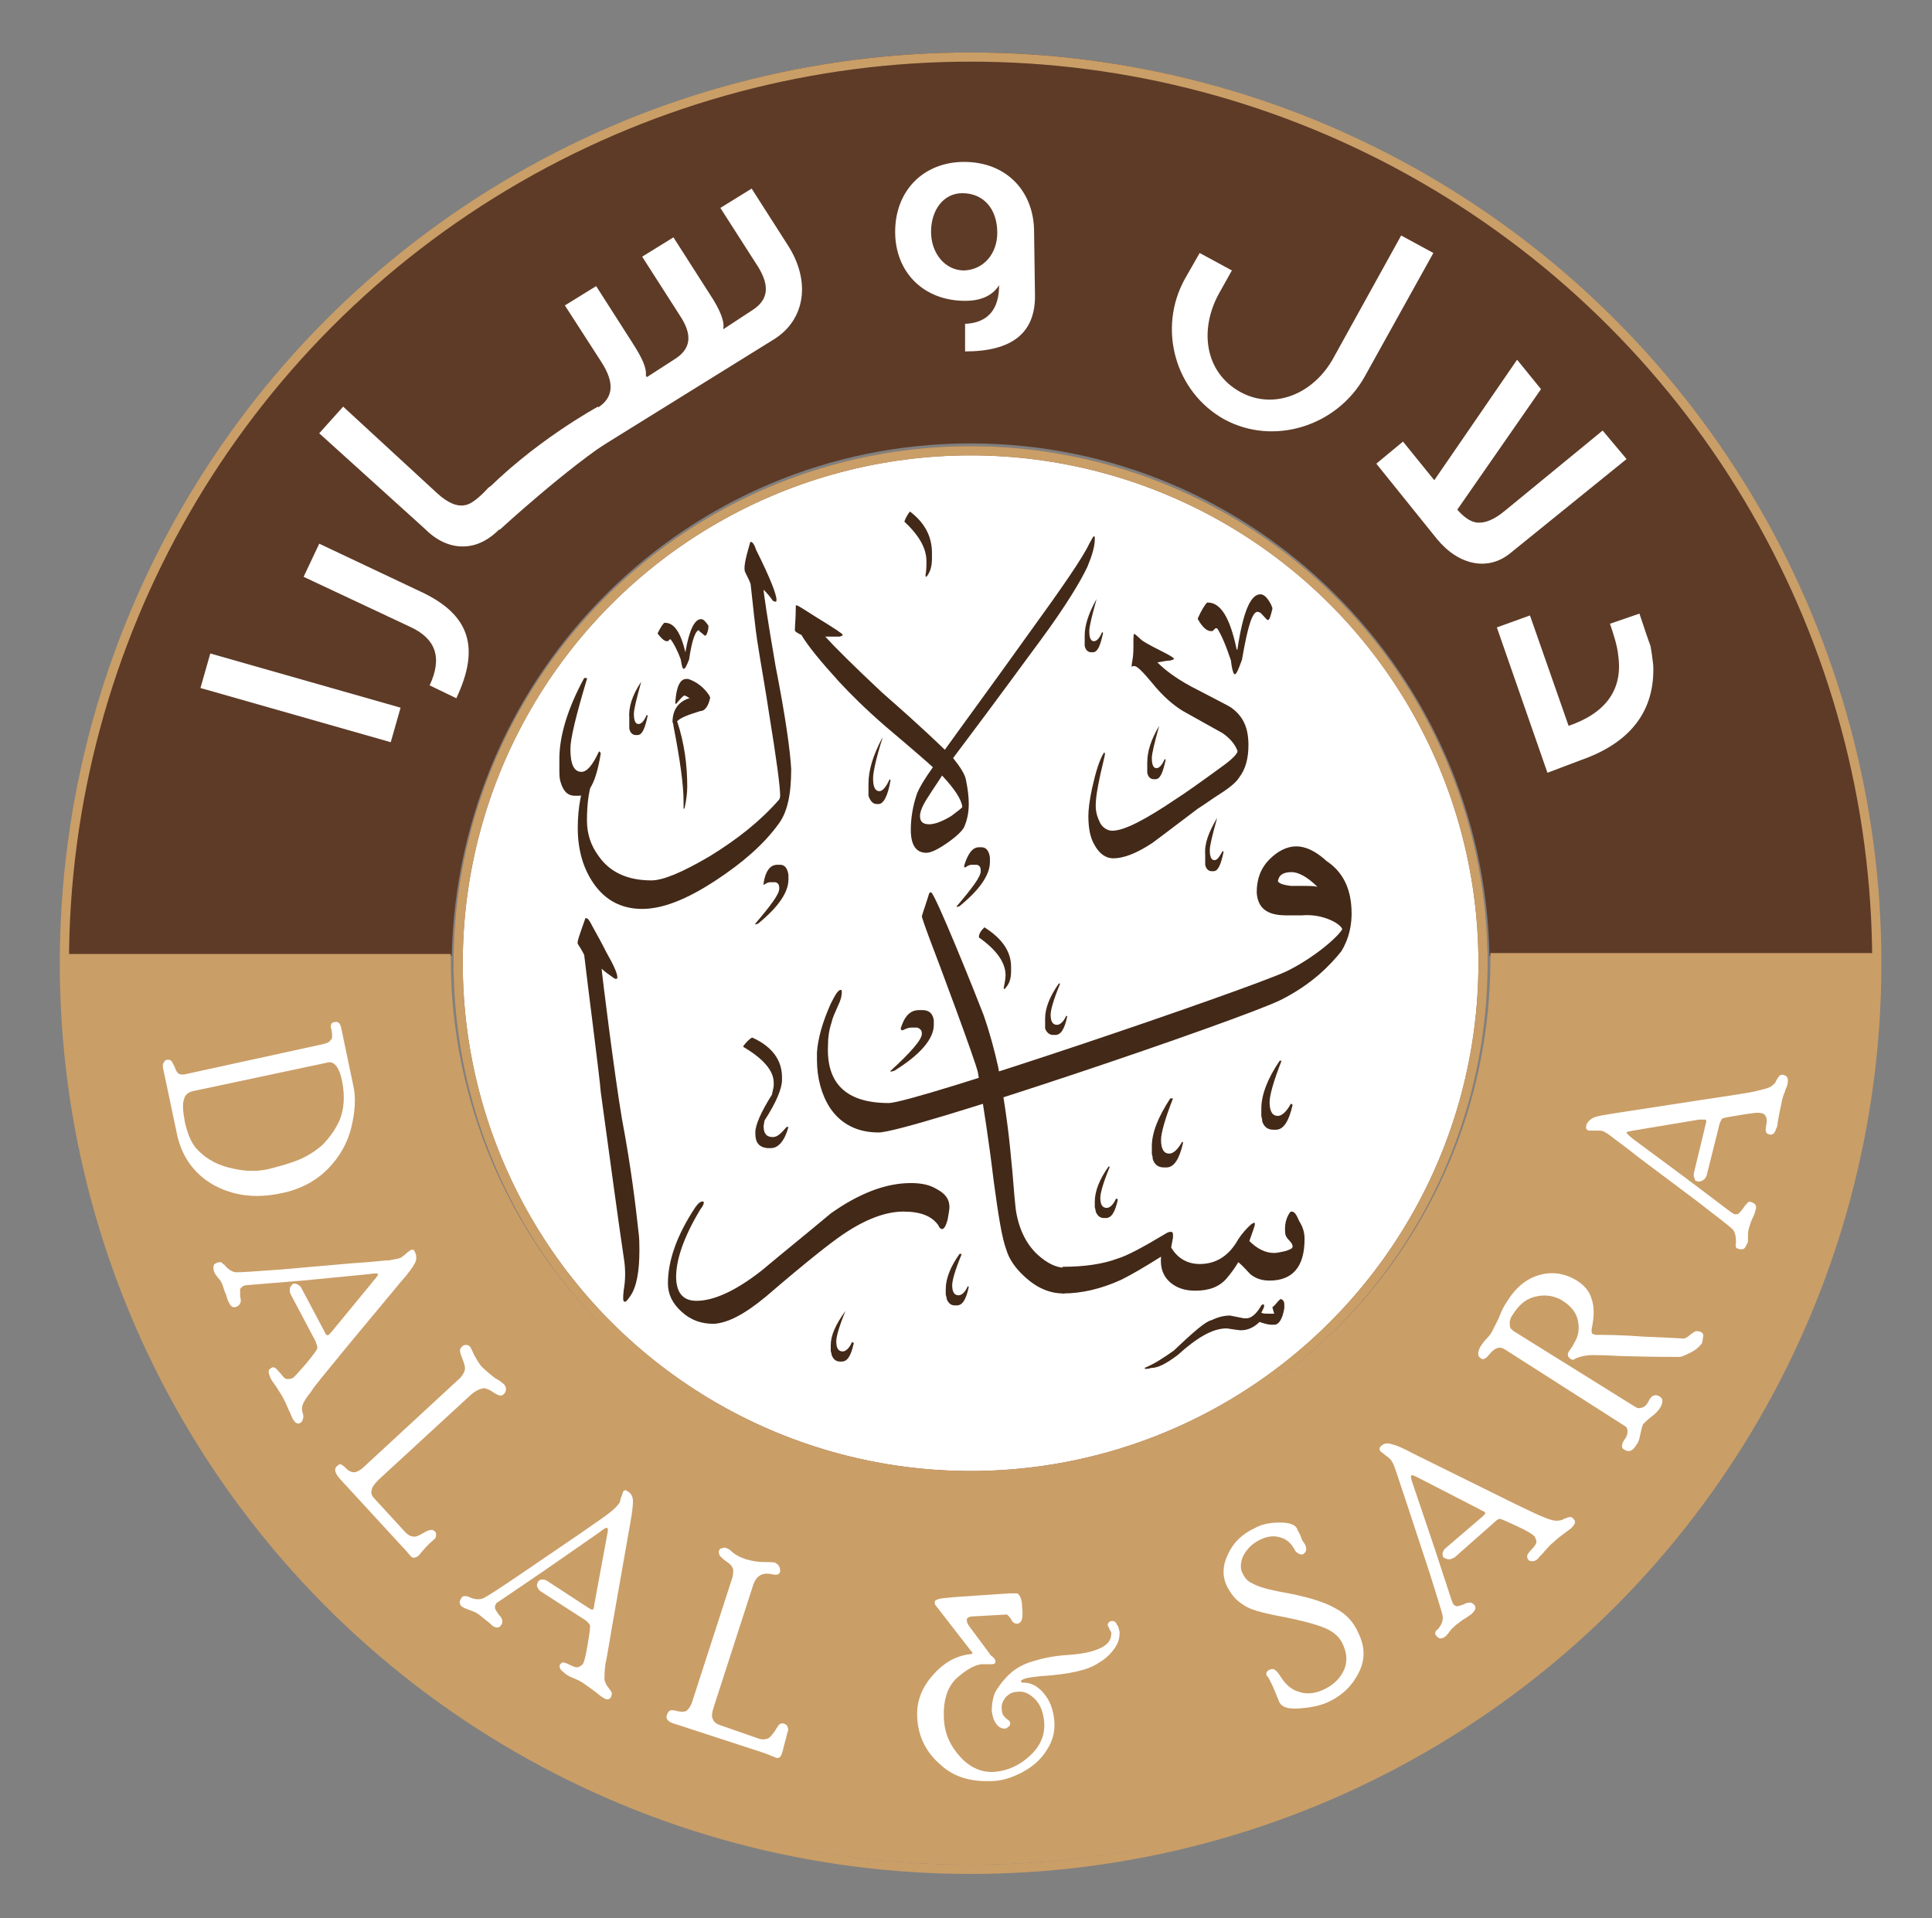 <?xml version="1.0" encoding="utf-8"?>
<!-- Generator: Adobe Illustrator 18.1.1, SVG Export Plug-In . SVG Version: 6.00 Build 0)  -->
<svg version="1.1" id="Layer_1" xmlns="http://www.w3.org/2000/svg" xmlns:xlink="http://www.w3.org/1999/xlink" x="0px" y="0px"
	 viewBox="0 0 210 208.5" enable-background="new 0 0 210 208.5" xml:space="preserve">
<rect x="0" y="0" width="210" height="208.5" fill="#808080" stroke="none"/>
<g>
	<defs>
		<rect id="SVGID_1_" width="210" height="208.5"/>
	</defs>
	<clipPath id="SVGID_2_">
		<use xlink:href="#SVGID_1_"  overflow="visible"/>
	</clipPath>
	<path clip-path="url(#SVGID_2_)" fill="#FFFFFF" d="M161.2,104.7c0,30.8-24.9,55.7-55.7,55.7c-30.8,0-55.7-24.9-55.7-55.7
		S74.7,49,105.5,49C136.3,49,161.2,73.9,161.2,104.7"/>
	
		<circle clip-path="url(#SVGID_2_)" fill="none" stroke="#90624B" stroke-linecap="round" stroke-linejoin="round" stroke-miterlimit="10" cx="105.5" cy="104.7" r="55.7"/>
	<path clip-path="url(#SVGID_2_)" fill="#5E3B27" d="M49.1,103.9c0.7-30.9,25.6-55.7,56.4-55.7c30.8,0,55.8,24.9,56.4,55.7h42.1
		c-0.7-54.3-44.5-98.2-98.5-98.2c-54,0-97.8,43.8-98.5,98.2H49.1z"/>
	<path clip-path="url(#SVGID_2_)" fill="#CA9E67" d="M162,103.7v0.6c0,31.2-25.3,56.5-56.5,56.5S49,135.4,49,104.2v-0.5H7v0.5
		c0,54.4,44.1,98.5,98.5,98.5s98.5-44.1,98.5-98.5v-0.6H162z"/>
	<path clip-path="url(#SVGID_2_)" fill="#FFFFFF" d="M38.4,118c0.3,1.3,0.2,2.8-0.2,4.5c-0.4,1.7-1.3,3.3-2.6,4.6
		c-1.3,1.3-3,2.2-5,2.6c-2.8,0.6-5.2,0.3-7.4-0.9c-2.1-1.2-3.5-3.1-4-5.7l-1.5-7.1c0-0.2,0-0.4,0.1-0.5c0.1-0.2,0.2-0.3,0.4-0.3
		c0.2,0,0.3,0,0.4,0.1c0.1,0.1,0.2,0.3,0.4,0.7c0.1,0.4,0.3,0.6,0.4,0.7c0.2,0.1,0.3,0.1,0.6,0.1l15.1-3.3c0.4-0.1,0.7-0.2,0.8-0.4
		c0.2-0.2,0.2-0.3,0.2-0.5c0-0.1,0-0.4-0.1-0.8c-0.1-0.2,0-0.4,0-0.5c0.1-0.1,0.2-0.2,0.4-0.2c0.4-0.1,0.6,0.2,0.7,0.7L38.4,118z
		 M21,118.6c-0.5,0.1-0.9,0.4-1,0.9c-0.2,0.5-0.1,1.4,0.1,2.5c0.3,1.3,0.7,2.2,1.2,2.8c0.9,1,2,1.7,3.5,2.1c1.5,0.4,2.9,0.5,4.3,0.2
		c1.2-0.3,2.3-0.6,3.3-1s1.9-1,2.6-1.6c0.7-0.7,1.4-1.6,1.9-2.7c0.5-1.2,0.6-2.6,0.3-4.2c-0.3-1.6-0.9-2.3-1.6-2.1L21,118.6z"/>
	<path clip-path="url(#SVGID_2_)" fill="#FFFFFF" d="M40.7,139.1c0.3-0.3,0.4-0.6,0.4-0.6c0-0.1-0.4-0.1-1,0l-7.2,0.7l-6.1,0.5
		c-0.2,0-0.3,0.1-0.4,0.1c-0.1,0.1-0.2,0.2-0.3,0.3c0,0.1,0,0.4,0,0.8c0.1,0.4,0.1,0.6,0,0.8c-0.1,0.1-0.1,0.2-0.3,0.3
		c-0.4,0.2-0.7,0.1-0.9-0.4c-0.1-0.1-0.2-0.4-0.3-0.8c-0.2-0.4-0.3-0.8-0.4-1.1c-0.1-0.3-0.3-0.6-0.5-0.8c-0.2-0.3-0.4-0.5-0.4-0.6
		c-0.1-0.2-0.1-0.4-0.1-0.6c0-0.2,0.1-0.3,0.3-0.4c0.2-0.1,0.4-0.1,0.5-0.1c0.1,0,0.2,0.2,0.4,0.3c0.4,0.5,0.9,0.8,1.3,0.8
		c0.5,0,2.1-0.1,4.8-0.3l8-0.7c1.9-0.1,3.2-0.3,3.8-0.3c0.6-0.1,1.1-0.2,1.3-0.3c0.1-0.1,0.3-0.2,0.5-0.4c0.2-0.2,0.4-0.3,0.5-0.4
		c0.2-0.1,0.4-0.1,0.5,0.2c0.2,0.4,0.2,0.8,0,1.2c-0.2,0.4-0.7,1.1-1.5,2l-5.9,7.1c-2.1,2.6-3.5,4.2-3.9,4.9
		c-0.5,0.6-0.8,1.1-0.9,1.4c-0.1,0.3-0.1,0.6,0,0.9c0.1,0.3,0.1,0.5,0,0.7c0,0.1-0.1,0.3-0.3,0.4c-0.3,0.1-0.5,0-0.8-0.5
		c-0.1-0.2-0.2-0.5-0.4-0.9c-0.2-0.5-0.4-0.9-0.6-1.3c-0.2-0.4-0.5-0.8-0.8-1.3c-0.3-0.4-0.5-0.7-0.6-0.9c-0.1-0.3-0.2-0.5-0.2-0.7
		c0-0.2,0.1-0.3,0.3-0.4c0.1-0.1,0.3-0.1,0.4,0c0.1,0,0.3,0.3,0.6,0.6c0.3,0.4,0.5,0.6,0.7,0.6c0.2,0,0.4,0,0.6-0.1
		c0.2-0.1,0.7-0.7,1.5-1.6c0.8-1,1.2-1.5,1.2-1.7c0-0.1-0.1-0.4-0.2-0.7l-2.7-5.1c-0.1-0.2-0.1-0.4-0.1-0.6c0-0.2,0.2-0.4,0.3-0.5
		c0.1-0.1,0.3-0.1,0.5,0c0.2,0.1,0.3,0.2,0.4,0.3l2.6,4.9c0.1,0.3,0.3,0.4,0.4,0.3c0.1,0,0.2-0.2,0.4-0.4L40.7,139.1z"/>
	<path clip-path="url(#SVGID_2_)" fill="#FFFFFF" d="M44.1,166.6c0.2,0.2,0.5,0.4,0.7,0.4c0.3,0.1,0.6,0,1.1-0.3
		c0.5-0.3,0.8-0.4,1-0.4c0.2,0,0.3,0.1,0.4,0.2c0.1,0.1,0.1,0.2,0.1,0.4c0,0.2-0.1,0.4-0.3,0.5c-0.6,0.5-1.1,1.1-1.6,1.7
		c-0.4,0.3-0.7,0.3-0.9,0c-0.2-0.2-0.5-0.6-0.9-1l-6.8-7.4c-0.5-0.6-0.6-1-0.3-1.3c0.2-0.2,0.4-0.3,0.5-0.2c0.2,0.1,0.3,0.2,0.5,0.4
		c0.4,0.4,0.8,0.5,1.1,0.4c0.3-0.1,0.6-0.3,0.8-0.5l10.5-9.7c0.2-0.2,0.4-0.5,0.5-0.8c0.1-0.3,0-0.7-0.2-1.2c-0.2-0.5-0.3-0.8-0.3-1
		c0-0.2,0.1-0.3,0.3-0.5c0.1-0.1,0.2-0.1,0.4-0.1c0.2,0,0.3,0.1,0.4,0.2c0.1,0.1,0.2,0.4,0.4,0.8s0.5,0.9,0.8,1.3
		c0.5,0.5,1,0.9,1.5,1.3c0.6,0.3,0.9,0.6,1,0.7c0.1,0.1,0.2,0.3,0.2,0.5c0,0.2-0.1,0.4-0.2,0.5c-0.1,0.1-0.2,0.2-0.4,0.2
		c-0.1,0-0.4-0.1-0.7-0.3c-0.4-0.3-0.7-0.4-1-0.5c-0.4,0-0.9,0.2-1.5,0.7l-10,9.2c-0.5,0.5-0.8,0.9-0.8,1.2c-0.1,0.3,0,0.6,0.3,0.9
		L44.1,166.6z"/>
	<path clip-path="url(#SVGID_2_)" fill="#FFFFFF" d="M66,166.8c0.1-0.4,0.1-0.7,0-0.7c-0.1-0.1-0.4,0.1-0.9,0.5l-5.9,4.1l-5,3.4
		c-0.2,0.1-0.3,0.2-0.3,0.3c-0.1,0.1-0.1,0.2-0.1,0.4c0,0.1,0.2,0.4,0.4,0.7c0.3,0.3,0.4,0.5,0.4,0.7c0,0.1,0,0.3-0.1,0.4
		c-0.2,0.4-0.6,0.4-1,0.1c-0.1-0.1-0.3-0.3-0.7-0.6c-0.4-0.3-0.7-0.6-0.9-0.7c-0.3-0.2-0.6-0.3-0.9-0.4c-0.3-0.1-0.5-0.2-0.7-0.3
		c-0.2-0.1-0.3-0.3-0.3-0.4c-0.1-0.2,0-0.3,0.1-0.5c0.1-0.2,0.2-0.3,0.4-0.3c0.1,0,0.3,0,0.5,0.1c0.6,0.3,1.2,0.3,1.6,0.1
		c0.4-0.2,1.8-1.1,4-2.6l6.6-4.5c1.6-1.1,2.6-1.8,3.1-2.2c0.5-0.4,0.8-0.7,1-1c0.1-0.1,0.1-0.3,0.2-0.6c0.1-0.3,0.2-0.5,0.2-0.6
		c0.1-0.2,0.3-0.3,0.5-0.1c0.4,0.2,0.6,0.6,0.6,1.1c0,0.5-0.1,1.3-0.3,2.4l-1.6,9.1c-0.6,3.3-0.9,5.4-1.1,6.2
		c-0.1,0.8-0.1,1.4-0.1,1.7c0.1,0.3,0.2,0.6,0.4,0.8c0.2,0.3,0.3,0.4,0.4,0.6c0,0.1,0,0.3-0.1,0.5c-0.2,0.3-0.5,0.3-0.9,0
		c-0.2-0.1-0.4-0.3-0.8-0.6c-0.4-0.3-0.8-0.6-1.1-0.8c-0.4-0.3-0.8-0.5-1.3-0.7c-0.5-0.2-0.8-0.4-0.9-0.5c-0.2-0.2-0.4-0.3-0.5-0.5
		c-0.1-0.2-0.1-0.4,0-0.5c0.1-0.1,0.2-0.2,0.3-0.2c0.1,0,0.4,0.1,0.8,0.3c0.4,0.2,0.7,0.3,0.9,0.2c0.2-0.1,0.4-0.2,0.5-0.4
		c0.1-0.2,0.3-0.9,0.5-2.2c0.2-1.2,0.3-1.9,0.2-2c-0.1-0.1-0.2-0.3-0.5-0.5l-4.8-3.1c-0.2-0.1-0.3-0.3-0.4-0.5
		c-0.1-0.2,0-0.4,0.1-0.6c0.1-0.1,0.2-0.2,0.4-0.2c0.2,0,0.3,0,0.5,0.1l4.6,3c0.3,0.2,0.4,0.2,0.5,0.1c0-0.1,0.1-0.2,0.1-0.5
		L66,166.8z"/>
	<path clip-path="url(#SVGID_2_)" fill="#FFFFFF" d="M82.5,189c0.3,0.1,0.6,0.1,0.9,0c0.3-0.1,0.5-0.4,0.8-0.8
		c0.3-0.5,0.5-0.8,0.6-0.8c0.2-0.1,0.3-0.1,0.5,0c0.1,0,0.2,0.1,0.3,0.3c0.1,0.2,0.1,0.4,0,0.6c-0.2,0.8-0.4,1.5-0.6,2.3
		c-0.2,0.5-0.4,0.6-0.8,0.4c-0.3-0.1-0.7-0.3-1.3-0.5l-9.5-3.1c-0.8-0.2-1.1-0.6-0.9-1c0.1-0.3,0.2-0.4,0.4-0.5c0.2,0,0.4,0,0.7,0.1
		c0.5,0.1,0.9,0.1,1.1-0.1c0.2-0.2,0.4-0.5,0.5-0.8l4.4-13.6c0.1-0.3,0.1-0.6,0.1-0.9c-0.1-0.3-0.3-0.6-0.8-0.9
		c-0.4-0.3-0.7-0.6-0.7-0.7c-0.1-0.2-0.1-0.4,0-0.5c0-0.1,0.1-0.2,0.3-0.2c0.2-0.1,0.3-0.1,0.5,0c0.1,0,0.4,0.2,0.7,0.5
		c0.4,0.3,0.8,0.5,1.4,0.7c0.7,0.2,1.3,0.3,2,0.3c0.6,0,1.1,0,1.2,0.1c0.2,0.1,0.3,0.2,0.4,0.4c0.1,0.2,0.1,0.4,0.1,0.5
		c0,0.1-0.1,0.3-0.2,0.3c-0.1,0.1-0.4,0.1-0.8,0c-0.5-0.1-0.9,0-1.1,0.1c-0.4,0.2-0.7,0.6-0.9,1.3l-4.2,13c-0.2,0.6-0.3,1.1-0.1,1.4
		c0.1,0.3,0.4,0.5,0.7,0.6L82.5,189z"/>
	<path clip-path="url(#SVGID_2_)" fill="#FFFFFF" d="M107.6,179.8c0,0.1,0.2,0.2,0.3,0.3c0.2,0.2,0.3,0.3,0.3,0.5
		c0,0.2-0.1,0.3-0.4,0.3c-0.1,0-0.2,0-0.5,0c-0.2,0-0.4,0-0.6,0c-0.8,0.1-1.7,0.6-2.8,1.6c-1,1-1.4,2.5-1.3,4.4
		c0.1,1.6,0.7,2.9,1.8,4.1c1.1,1.2,2.4,1.7,3.7,1.6c1.4-0.1,2.7-0.7,3.8-1.7c1.2-1.1,1.7-2.3,1.6-3.7c-0.1-1.1-0.4-1.9-1-2.5
		c-0.6-0.6-1.2-0.9-1.9-0.8c-0.5,0-0.9,0.2-1.3,0.6c-0.3,0.4-0.5,0.8-0.4,1.4c0,0.4,0.2,0.7,0.6,1c0.2,0.1,0.3,0.3,0.3,0.4
		c0,0.1,0,0.3-0.2,0.4c-0.1,0.1-0.2,0.2-0.4,0.2c-0.3,0-0.6-0.1-0.9-0.5c-0.3-0.4-0.4-0.8-0.5-1.4c0-0.7,0.1-1.3,0.3-1.9
		c0.3-0.6,0.8-1.3,1.5-2c0.7-0.7,1.6-1.2,2.6-1.5c1-0.3,2.2-0.6,3.8-0.7c1.5-0.1,2.6-0.3,3.5-0.7c0.9-0.4,1.3-0.9,1.3-1.7
		c0-0.1-0.1-0.2-0.2-0.4c-0.1-0.2-0.1-0.3-0.2-0.4c0-0.3,0.2-0.5,0.5-0.5c0.2,0,0.4,0.1,0.5,0.4c0.2,0.2,0.2,0.5,0.3,0.8
		c0,0.6-0.1,1.1-0.5,1.7c-0.4,0.6-1,1.2-1.7,1.6c-0.7,0.5-1.6,0.8-2.5,1c-0.9,0.2-2.2,0.4-3.9,0.5c-1,0.1-1.5,0.2-1.8,0.3
		c-0.2,0.1-0.4,0.2-0.3,0.3c0,0.1,0.1,0.1,0.2,0.1c0.8,0,1.5,0.3,2.2,1.1c0.7,0.8,1.1,1.8,1.2,3.1c0.1,1.1-0.2,2.2-0.8,3.1
		c-0.6,1-1.5,1.8-2.6,2.4c-1.1,0.6-2.3,1-3.4,1c-2.2,0.1-4.1-0.4-5.6-1.8c-1.5-1.3-2.4-3-2.5-5.1c-0.1-1.6,0.4-3.1,1.6-4.5
		c1.2-1.4,2.5-2.2,4.2-2.4c0.2,0,0.2-0.1,0.2-0.1c0-0.1-0.1-0.2-0.2-0.3l-3.8-4.9c-0.1-0.1-0.1-0.2-0.1-0.3c0-0.2,0.1-0.3,0.5-0.4
		c0.3-0.1,0.9-0.1,1.7-0.2l5.9-0.4c0.3,0,0.6,0,0.8,0c0.2,0,0.3,0.2,0.4,0.4c0.1,0.2,0.2,0.6,0.2,1.1c0.1,0.8,0,1.4-0.1,1.5
		c-0.1,0.2-0.3,0.3-0.5,0.3c-0.2,0-0.5-0.2-0.6-0.5c-0.2-0.3-0.4-0.5-0.5-0.5l-3.6,0.2c-0.5,0-0.8,0.2-0.7,0.5
		c0,0.2,0.1,0.3,0.2,0.5L107.6,179.8z"/>
	<path clip-path="url(#SVGID_2_)" fill="#FFFFFF" d="M135.1,171.1c0.2,0.4,0.5,0.8,1,1c0.5,0.3,1.4,0.6,2.9,0.9
		c2.9,0.5,4.9,1.1,6.1,1.8c1.2,0.6,2,1.5,2.5,2.6c0.8,1.6,0.8,3,0.1,4.4c-0.7,1.4-1.7,2.4-3.1,3.1c-1,0.5-2,0.7-3.3,0.8
		c-1.2,0.1-1.9-0.1-2.2-0.6c-0.1-0.1-0.1-0.3-0.3-0.7c-0.1-0.3-0.3-0.7-0.5-1.2c-0.1-0.2-0.2-0.4-0.3-0.6c-0.1-0.2-0.2-0.4-0.3-0.4
		c-0.1-0.3-0.1-0.5,0.3-0.7c0.4-0.2,0.7,0,1.1,0.6c0.6,1,1.3,1.6,2.1,1.8c0.8,0.3,1.8,0.2,2.8-0.3c1-0.5,1.7-1.2,2.1-2.1
		c0.4-0.9,0.3-1.9-0.2-2.9c-0.3-0.6-0.8-1.1-1.6-1.5c-0.8-0.4-2.5-0.9-5.1-1.4c-1.1-0.2-1.9-0.4-2.6-0.6c-0.7-0.2-1.3-0.5-1.8-0.9
		c-0.6-0.4-1-1-1.4-1.7c-0.6-1.2-0.5-2.4,0.1-3.6c0.6-1.3,1.6-2.2,2.9-2.8c0.7-0.4,1.6-0.6,2.7-0.6c1,0,1.7,0.2,1.9,0.7
		c0,0.1,0.1,0.2,0.2,0.4c0.1,0.2,0.2,0.4,0.3,0.7c0,0.1,0.1,0.2,0.3,0.5c0.3,0.5,0.2,0.9-0.1,1.1c-0.1,0.1-0.3,0.1-0.5,0
		c-0.2-0.1-0.3-0.2-0.4-0.3c-0.4-0.8-0.9-1.3-1.7-1.5c-0.7-0.2-1.4-0.1-2.2,0.3c-0.8,0.4-1.4,1-1.8,1.8
		C134.8,169.9,134.8,170.6,135.1,171.1"/>
	<path clip-path="url(#SVGID_2_)" fill="#FFFFFF" d="M154.1,160.6c-0.4-0.2-0.6-0.3-0.7-0.2c-0.1,0.1,0,0.4,0.2,1l2.3,6.8l1.9,5.8
		c0.1,0.2,0.1,0.3,0.2,0.4c0.1,0.1,0.2,0.2,0.4,0.2c0.1,0,0.4-0.1,0.7-0.2c0.3-0.2,0.6-0.2,0.7-0.2c0.1,0,0.3,0.1,0.4,0.2
		c0.3,0.3,0.2,0.6-0.2,1c-0.1,0.1-0.3,0.2-0.7,0.5c-0.4,0.2-0.7,0.5-1,0.7c-0.2,0.2-0.5,0.4-0.7,0.7c-0.2,0.3-0.4,0.5-0.5,0.6
		c-0.2,0.1-0.3,0.2-0.5,0.2c-0.2,0-0.3-0.1-0.4-0.2c-0.2-0.2-0.2-0.3-0.2-0.4c0-0.1,0.1-0.3,0.3-0.4c0.4-0.5,0.6-1,0.5-1.5
		c-0.1-0.5-0.6-2-1.4-4.6l-2.5-7.6c-0.6-1.8-1-3-1.2-3.6c-0.2-0.6-0.4-1-0.6-1.2c-0.1-0.1-0.2-0.2-0.5-0.4c-0.2-0.2-0.4-0.3-0.5-0.4
		c-0.2-0.2-0.2-0.4,0-0.6c0.3-0.3,0.7-0.4,1.2-0.2c0.5,0.1,1.2,0.4,2.3,1l8.3,4.1c3,1.5,4.9,2.4,5.6,2.7c0.7,0.3,1.3,0.5,1.6,0.5
		c0.3,0,0.6,0,0.9-0.2c0.3-0.1,0.5-0.2,0.7-0.2c0.1,0,0.3,0.1,0.4,0.3c0.2,0.2,0.1,0.5-0.3,0.9c-0.1,0.1-0.4,0.3-0.8,0.6
		c-0.4,0.3-0.8,0.6-1.1,0.9c-0.4,0.3-0.7,0.7-1,1c-0.3,0.4-0.6,0.6-0.7,0.8c-0.2,0.2-0.4,0.3-0.6,0.3c-0.2,0-0.4,0-0.5-0.2
		c-0.1-0.1-0.1-0.2-0.1-0.4c0-0.1,0.2-0.4,0.5-0.7s0.5-0.6,0.5-0.8c0-0.2-0.1-0.4-0.2-0.6c-0.2-0.2-0.8-0.6-1.9-1.1
		c-1.1-0.5-1.7-0.8-1.9-0.8c-0.1,0-0.3,0.1-0.6,0.4l-4.3,3.8c-0.2,0.1-0.4,0.2-0.6,0.2c-0.2,0-0.4-0.1-0.6-0.2
		c-0.1-0.1-0.1-0.3-0.1-0.4c0-0.2,0.1-0.3,0.2-0.5l4.2-3.6c0.2-0.2,0.3-0.3,0.2-0.4c0-0.1-0.2-0.1-0.5-0.3L154.1,160.6z"/>
	<path clip-path="url(#SVGID_2_)" fill="#FFFFFF" d="M163.6,146.7c-0.6-0.4-1.1-0.2-1.7,0.5c-0.4,0.5-0.7,0.7-1,0.4
		c-0.3-0.2-0.3-0.6,0-1.2c0.2-0.3,0.4-0.6,0.7-0.9c0.3-0.3,0.5-0.6,0.6-0.8c0.1-0.2,0.3-0.6,0.7-1.4c0.3-0.8,0.6-1.4,0.9-1.8
		c0.9-1.5,2.1-2.5,3.5-2.9c1.4-0.4,2.8-0.2,4.1,0.6c0.8,0.5,1.4,1.2,1.6,2c0.3,0.8,0.3,1.9,0,3.3c0,0.3,0,0.4,0.1,0.5
		c0.1,0,0.2,0.1,0.4,0.1c0.9,0,2.6,0,5.3,0.2c2.7,0.1,4.1,0.2,4.2,0.2c0.1,0,0.4-0.1,0.7-0.4c0.3-0.2,0.5-0.4,0.7-0.4
		c0.2,0,0.3,0,0.5,0.1c0.2,0.1,0.3,0.3,0.2,0.6c0,0.3-0.1,0.5-0.1,0.6c-0.2,0.3-0.6,0.7-1.2,1c-0.6,0.3-1,0.5-1.3,0.5
		c-0.6,0-2.7,0-6.4-0.1c-1.7-0.1-2.7-0.1-3-0.1c-0.8,0-1.5,0.2-1.9,0.4c-0.1,0.1-0.2,0.1-0.2,0.1c-0.1,0-0.2,0-0.3-0.1
		c-0.3-0.2-0.4-0.5-0.1-0.9c0,0,0.1-0.1,0.2-0.3c0.1-0.1,0.2-0.3,0.3-0.5c0.5-0.8,0.6-1.6,0.4-2.5c-0.2-0.9-0.8-1.6-1.8-2.2
		c-0.7-0.4-1.6-0.6-2.6-0.4c-1.1,0.2-1.9,0.8-2.6,1.9c-0.3,0.4-0.4,0.7-0.4,1c0,0.2,0,0.4,0.1,0.6c0.1,0.1,0.3,0.3,0.5,0.4l13,8.1
		c0.3,0.2,0.5,0.2,0.8,0.1c0.3-0.1,0.5-0.3,0.7-0.7c0.2-0.4,0.4-0.6,0.6-0.6c0.2-0.1,0.4,0,0.6,0.1c0.2,0.1,0.3,0.3,0.3,0.5
		c0,0.2-0.1,0.5-0.3,0.8c-0.2,0.3-0.5,0.6-0.9,0.9c-0.4,0.3-0.7,0.6-0.9,0.8c-0.1,0.2-0.2,0.6-0.3,1.1c-0.1,0.5-0.2,0.9-0.4,1.1
		c-0.4,0.7-0.8,0.9-1.3,0.6c-0.2-0.1-0.3-0.2-0.3-0.4c0-0.2,0.1-0.5,0.4-0.9c0.2-0.3,0.2-0.5,0.2-0.8c0-0.2-0.1-0.4-0.3-0.5
		L163.6,146.7z"/>
	<path clip-path="url(#SVGID_2_)" fill="#FFFFFF" d="M177.5,122.9c-0.4,0.1-0.7,0.1-0.7,0.2c0,0.1,0.2,0.3,0.7,0.7l5.8,4.3l4.9,3.7
		c0.2,0.1,0.3,0.2,0.4,0.2c0.1,0,0.3,0,0.4-0.1c0.1-0.1,0.3-0.3,0.5-0.6c0.2-0.3,0.4-0.5,0.5-0.6c0.1-0.1,0.3-0.1,0.4,0
		c0.4,0.1,0.6,0.4,0.4,0.9c0,0.1-0.1,0.4-0.3,0.8c-0.2,0.4-0.3,0.8-0.4,1.1c-0.1,0.3-0.1,0.6-0.1,1c0,0.3,0,0.6-0.1,0.7
		c-0.1,0.2-0.2,0.4-0.3,0.5c-0.1,0.1-0.3,0.1-0.5,0.1c-0.2-0.1-0.4-0.1-0.4-0.2c0-0.1-0.1-0.3,0-0.5c0-0.7-0.1-1.2-0.4-1.5
		c-0.3-0.3-1.6-1.3-3.8-3l-6.4-4.8c-1.5-1.2-2.5-1.9-3-2.3c-0.5-0.4-0.9-0.6-1.2-0.6c-0.1,0-0.3,0-0.6,0c-0.3,0-0.5,0-0.6,0
		c-0.3-0.1-0.3-0.2-0.3-0.5c0.1-0.4,0.4-0.7,0.8-0.9c0.4-0.2,1.2-0.3,2.4-0.5l9.1-1.4c3.3-0.5,5.4-0.8,6.2-1
		c0.8-0.2,1.3-0.3,1.6-0.5c0.3-0.2,0.5-0.4,0.6-0.7c0.2-0.3,0.3-0.5,0.4-0.5c0.1-0.1,0.3-0.1,0.5,0c0.3,0.1,0.4,0.4,0.3,0.9
		c0,0.2-0.2,0.5-0.3,0.9c-0.2,0.4-0.3,0.9-0.4,1.4c-0.1,0.5-0.2,0.9-0.3,1.5c-0.1,0.5-0.1,0.9-0.2,1c-0.1,0.3-0.2,0.5-0.3,0.6
		c-0.1,0.1-0.3,0.2-0.5,0.1c-0.1,0-0.3-0.1-0.3-0.2c-0.1-0.1-0.1-0.4,0-0.9c0.1-0.4,0-0.8-0.1-0.9c-0.1-0.2-0.3-0.3-0.5-0.3
		c-0.2-0.1-1,0-2.2,0.2c-1.2,0.2-1.9,0.3-2,0.4c-0.1,0.1-0.2,0.3-0.3,0.6l-1.4,5.6c-0.1,0.2-0.2,0.4-0.4,0.5
		c-0.2,0.1-0.4,0.2-0.6,0.1c-0.2,0-0.3-0.1-0.3-0.3c-0.1-0.2-0.1-0.3-0.1-0.5l1.3-5.4c0.1-0.3,0.1-0.5-0.1-0.5c-0.1,0-0.3,0-0.6,0
		L177.5,122.9z"/>
	<path clip-path="url(#SVGID_2_)" fill="#432918" d="M69.4,133.9c0.1,0.7,0.1,1.4,0.1,2c0,2.3-0.3,4-1,5c-0.3,0.4-0.4,0.6-0.6,0.6
		c-0.2,0-0.2-0.4-0.1-1.3c0.2-1.1,0.2-2.3,0-3.5c-0.6-4-1.4-10-2.5-18c-0.1-1.5-1.5-12.2-1.8-14.9c-0.1-0.2-0.3-0.6-0.7-1.2
		c-0.1-0.2,0.2-1,0.8-2.7c0-0.1,0.1-0.1,0.1-0.1c0.2,0,0.4,0.3,0.7,0.9c0.5,0.9,1,1.8,1.5,2.8c0.8,1.4,1.2,2.3,1.2,2.7
		c0,0.1,0,0.2-0.1,0.2c-0.1,0-0.2,0-0.3-0.1c-0.4-0.3-0.9-0.6-1.3-1c0,0.4,1.4,11.6,2.2,16.3C68.6,126.9,69.1,131.1,69.4,133.9"/>
	<path clip-path="url(#SVGID_2_)" fill="#432918" d="M103.2,131.2c0,0.3-0.1,0.8-0.2,1.4c-0.2,0.7-0.4,1-0.6,1
		c-0.1,0-0.3-0.1-0.4-0.4c-0.7-1-1.9-1.5-3.8-1.5c-1.9,0-4.1,0.8-6.6,2.5c-1.2,0.8-4,3-8.3,6.7c-2.4,2-4.2,2.9-5.7,3
		c-1.4,0-2.5-0.4-3.5-1.3c-1-0.9-1.5-1.9-1.5-3.1c0-2.5,1-5.3,3-8.3c0.3-0.4,0.5-0.6,0.8-0.6c0.1,0,0.1,0.1,0.1,0.1
		c0,0.2-0.1,0.4-0.4,0.8c-1.8,3-2.7,5.6-2.6,7.6c0.1,1.5,0.8,2.3,2.2,2.3c1.9,0,4.3-1.1,7.1-3.3c2.5-2.1,5-4.1,7.5-6.2
		c3.1-2.2,6-3.3,8.7-3.3c1.2,0,2.1,0.2,2.9,0.7C102.8,129.8,103.2,130.4,103.2,131.2 M81.7,112.8h0.1c2.2,1,3.2,2.5,3.2,4.3v0.3
		c0,0.9-0.6,2.4-1.9,4.4l-0.1,0.6c0,0.8,0.3,1.2,1,1.2c0.5,0,0.9-0.4,1.5-1.1h0.2c-0.4,1.5-1.1,2.3-1.9,2.3h-0.4
		c-0.9-0.1-1.3-0.6-1.3-1.6v-0.1c0-0.8,0.6-2.2,1.8-4.1c0.1-0.5,0.2-0.8,0.2-1v-0.3c0-1.3-1.1-2.6-3.3-3.9v-0.1
		C81.1,113.3,81.4,113,81.7,112.8 M91.9,142.5c-0.7,1.7-1,2.8-1,3.3c0,0.7,0.2,1.1,0.7,1.1c0.3,0,0.7-0.3,1-1h0.1l0.1,0.1
		c-0.3,1.4-0.7,2-1.3,2h-0.2c-0.4,0-0.7-0.2-0.9-0.7c0-0.2-0.1-0.3-0.1-0.5v-0.6C90.3,145.2,90.8,144,91.9,142.5L91.9,142.5z"/>
	<path clip-path="url(#SVGID_2_)" fill="#432918" d="M115.6,140.6c-1.5,0-2.9-0.6-4.2-1.8c-1-0.9-1.7-1.9-2-2.9
		c-0.5-1.3-0.9-3.9-1.4-7.6c-0.5-4.2-1.1-8-1.7-11.7c-0.2-1.1-4.5-12.6-5.2-14.4c-0.6-1.6-0.9-2.5-0.9-2.6c0.2-0.7,0.5-1.5,0.8-2.5
		c0.1-0.1,0.1-0.1,0.2-0.1c0.4,0,4.9,11.2,5.7,13.3c0.7,2,1.2,3.9,1.6,5.7c0.6,3.2,1.1,6.5,1.4,9.9c0.2,1.8,0.3,3.7,0.5,5.5
		c0.3,2.1,1.1,3.8,2.4,5c1,0.9,2,1.4,2.9,1.4V140.6z M104.5,136.4c-0.7,1.7-1,2.8-1,3.3c0,0.7,0.2,1.1,0.7,1.1c0.3,0,0.7-0.3,1-1h0
		l0.1,0.1c-0.3,1.4-0.7,2-1.3,2h-0.2c-0.4,0-0.7-0.2-0.9-0.7c0-0.2-0.1-0.4-0.1-0.5v-0.6c0-1.1,0.5-2.4,1.5-3.8H104.5z M107,100.8
		L107,100.8c1.9,1.2,2.9,2.6,2.9,4.3v0.5c0,0.8-0.2,1.4-0.7,1.9h0c-0.1,0-0.1,0-0.1-0.1c0.1-0.5,0.2-1,0.2-1.4
		c0-1.3-0.9-2.7-2.9-4.1C106.4,101.5,106.6,101.2,107,100.8 M115.2,107c-0.7,1.7-1,2.8-1,3.3c0,0.7,0.2,1.1,0.7,1.1
		c0.3,0,0.7-0.3,1-1h0l0.1,0.1c-0.3,1.4-0.7,2-1.3,2h-0.2c-0.4,0-0.7-0.2-0.9-0.7c0-0.2,0-0.3,0-0.5v-0.6c0-1.1,0.5-2.4,1.5-3.8
		H115.2z"/>
	<path clip-path="url(#SVGID_2_)" fill="#432918" d="M141.8,134.7c0,3-1.3,4.5-3.8,4.5c-0.8,0-1.5-0.2-2.1-0.7
		c-0.4-0.4-0.8-0.9-1.3-1.3c-0.3,0.5-0.7,1.1-1.3,1.8c-0.8,0.9-1.9,1.3-3.4,1.3c-1.1,0-2-0.3-2.7-0.9c-0.8-0.7-1.1-1.6-1-2.8
		c-1.9,1.2-3.3,2-4.3,2.5c-2.2,1-4.3,1.5-6.4,1.5v-2.9c2.4,0,4.4-0.3,6-0.9c1-0.3,2.7-1.2,5.2-2.7c0.3-0.2,0.5-0.2,0.6-0.2
		c0.1,0,0.2,0.1,0.2,0.3c0,0.1,0,0.2,0,0.3c0,0.1-0.1,0.5-0.2,1.1c0.7,1.2,1.8,1.8,3.1,1.8c1.8,0,3.2-0.9,4.2-2.7
		c0.4-0.6,0.9-1.2,1.5-1.7c0.1,0,0.1,0,0.2-0.1c0.1,0,0.1,0.1,0.1,0.2c0,0.1-0.2,0.7-0.6,1.8c0.8,0.8,1.7,1.3,2.7,1.3
		c0.3,0,0.7-0.1,1.2-0.2c0.6-0.2,0.8-0.3,0.8-0.5c0-0.2-0.1-0.4-0.4-0.7c-0.3-0.3-0.4-0.6-0.4-0.7c-0.1-1,0.1-1.7,0.5-2.3
		c0.1-0.1,0.1-0.1,0.2-0.1c0.3,0,0.5,0.3,0.8,1C141.7,133.5,141.8,134.1,141.8,134.7 M120.6,126.9c-0.7,1.7-1,2.8-1,3.3
		c0,0.7,0.2,1.1,0.7,1.1c0.3,0,0.7-0.3,1-1h0.1l0.1,0.1c-0.3,1.4-0.7,2-1.3,2h-0.2c-0.4,0-0.7-0.2-0.9-0.7c0-0.2-0.1-0.4-0.1-0.5
		v-0.6c0-1.1,0.5-2.4,1.5-3.8H120.6z M139.2,141.2L139.2,141.2c0.3,0.1,0.4,0.3,0.4,0.6v0.4c-0.2,1.2-0.6,1.8-1.1,1.8h-0.3
		c-0.3,0-0.7-0.1-1.3-0.3c-0.6,0.6-1.3,0.9-2,0.9h-0.1c-0.9-0.1-1.3-0.2-1.5-0.2c-1.5,0-3.2,1-5.3,2.9c-1.2,0.9-2.1,1.4-2.9,1.4
		c0,0-0.2,0.1-0.6,0.1l-0.1-0.1c1.2-0.5,2.2-1.2,3.2-1.9c2.2-2.1,3.5-3.2,4.1-3.3c0.6-0.3,1.3-0.5,2-0.5l1.5,0.3h0.3
		c0.5,0,1.1-0.5,1.6-1.4l0.1-0.1h0.1c0.1,0,0.1,0,0.1,0.1v0.1c0,0.1-0.1,0.3-0.3,0.7c0.2,0.1,0.5,0.1,0.9,0.1h0.5l-0.2-0.7
		C138.7,141.8,138.8,141.5,139.2,141.2 M127.5,119.4c-0.9,2.3-1.3,3.8-1.3,4.5c0,1,0.3,1.5,0.9,1.5c0.4,0,0.9-0.4,1.4-1.3h0l0.1,0.1
		c-0.4,1.8-1,2.7-1.8,2.7h-0.3c-0.6,0-1-0.3-1.2-0.9c0-0.3-0.1-0.5-0.1-0.6v-0.8c0-1.5,0.7-3.2,2-5.2H127.5z"/>
	<path clip-path="url(#SVGID_2_)" fill="#432918" d="M63.8,73.8c-1.2,4-1.8,6.5-1.8,7.6c0,1.7,0.4,2.5,1.2,2.5
		c0.6,0,1.2-0.7,1.9-2.2h0.1l0.1,0.2c-0.5,3.1-1.3,4.6-2.4,4.6h-0.4c-0.8,0-1.3-0.5-1.6-1.6c-0.1-0.4-0.1-0.8-0.1-1.1v-1.3
		c0-2.5,0.9-5.5,2.7-8.8H63.8z M86,83.6c0,2.7-0.4,4.7-1.4,6c-1.6,2.2-3.9,4.2-6.8,6.1c-3.2,2.1-5.8,3.1-8,3.1c-2.2,0-4-0.9-5.3-2.8
		c-1.1-1.6-1.7-3.6-1.7-6c0-2.3,0.4-4.2,1.1-5.9c0.3-0.7,0.6-1.1,0.8-1.1c0.1,0,0.2,0.1,0.2,0.3c0,0.3-0.1,0.6-0.3,1
		c-0.6,1.4-0.8,3-0.8,4.9c0,1.4,0.4,2.7,1.3,3.9c1.2,1.7,3.1,2.6,5.7,2.6c1.3,0,3.4-0.9,6.3-2.6c3.1-1.9,5.6-3.9,7.6-6.2
		c0,0,0.1-0.2,0.1-0.4c0-1-0.4-4-1.2-8.9c-0.4-2.7-0.9-5.4-1.3-8c-0.2-1.3-0.4-3.3-0.7-6c0-0.2-0.2-0.6-0.6-1.4
		c-0.2-0.4,0-1.4,0.5-3.1c0-0.1,0.1-0.2,0.1-0.2c0.2,0,0.4,0.3,0.6,0.9c1.5,3,2.2,4.8,2.2,5.4c0,0.1,0,0.2-0.1,0.2
		c-0.1,0-0.1,0-0.3-0.1c-0.2-0.3-0.5-0.7-1-1.2c0,0.3,0.4,3.1,1.3,8.3C85.4,78,85.9,81.7,86,83.6 M69.7,74.1c-0.5,1.8-0.8,3-0.8,3.5
		c0,0.8,0.2,1.1,0.5,1.1c0.3,0,0.6-0.3,0.9-1h0l0.1,0.1c-0.3,1.4-0.6,2.1-1.1,2.1h-0.2c-0.3,0-0.6-0.2-0.7-0.7c0-0.2,0-0.4,0-0.5
		v-0.6C68.3,76.9,68.7,75.6,69.7,74.1L69.7,74.1z M76.2,67.3c0.3,0,0.5,0.3,0.8,0.7c0,0,0,0.1,0,0.2v0.1c-0.1,0.5-0.2,0.8-0.4,0.8
		c0,0-0.2-0.2-0.6-0.5L76,68.5c-0.4,0-0.8,1.1-1.1,3.2c-0.3,0.7-0.4,1-0.6,1c-0.1,0-0.2-0.3-0.3-1c-0.4-1.1-0.8-1.8-1.1-2.2h-0.1
		l-0.2,0.2h-0.1c-0.3,0-0.6-0.3-1-0.8v-0.1c0.3-0.6,0.5-0.9,0.7-1.1h0.1c1,0,1.7,1.1,2.2,3.2v0h0C74.9,68.5,75.5,67.3,76.2,67.3
		 M74.6,73.8h0.2c0.9,0.3,1.7,0.9,2.3,1.8c0,0,0,0.1,0.1,0.2c-0.2,1-0.6,1.5-1.1,1.5c-1.3,0.4-2.1,0.7-2.5,1.1
		c0.8,2.4,1.1,4.8,1.1,7.1c0,0.7-0.1,1.5-0.3,2.4h-0.1l0-0.3v-0.5c0-1.8-0.4-4.6-1.1-8.2c0-0.1,0-0.2-0.1-0.4c0-1.3,0.6-2.2,1.8-2.6
		L75,76v0c0-0.1-0.3-0.3-0.6-0.4c-0.1,0-0.4,0.3-0.9,0.9c-0.1,0-0.1,0-0.1-0.1C73.5,74.7,73.9,73.8,74.6,73.8 M84.5,94h0.3
		c0.5,0,0.8,0.4,0.9,1.1v0.5c0,1.4-1.1,3-3.3,4.8l-0.3,0.1v-0.1c1.7-2,2.6-3.2,2.6-3.8v-0.1c0-0.3-0.1-0.5-0.4-0.6h-0.6
		c-0.2,0-0.4,0.1-0.7,0.3C83,96.2,83,96.1,83,96C83.2,94.7,83.7,94,84.5,94"/>
	<path clip-path="url(#SVGID_2_)" fill="#432918" d="M118.4,59.1c0.3-0.5,0.4-0.8,0.5-0.8c0.1,0,0.1,0.1,0.1,0.3
		c0,0.8-0.3,1.8-0.8,3c-0.7,1.5-2.3,4.2-5.1,8c-1.2,1.6-4.3,5.9-9.5,12.8c0.8,1,1.3,1.8,1.4,2.4c0.2,1,0.3,1.8,0.3,2.6
		c0,1-0.2,1.8-0.5,2.5c-0.2,0.4-0.8,1-1.8,1.7c-1,0.7-1.8,1.1-2.3,1.1c-1.1,0-1.7-0.8-1.7-2.5c0-1.2,0.2-2.6,0.7-4
		c0.2-0.5,0.7-1.4,1.7-2.8c-0.2-0.2-1.9-1.7-5.1-4.4c-2.2-1.9-3.9-3.6-5.1-4.9c-2-2.2-3.4-3.9-4.1-5.1c-0.1,0-0.2-0.1-0.4-0.2
		c-0.2-0.1-0.3-0.2-0.3-0.3c0-0.5,0.1-1.3,0.1-2.6c0-0.1,0-0.1,0.1-0.1c0.1,0,0.9,0.5,2.3,1.4c1.8,1.1,2.7,1.7,2.7,1.8
		c0,0.1-0.1,0.1-0.3,0.2c-0.3,0-0.8,0-1.6,0c1,1.1,3.1,3.2,6.2,6.1c1.7,1.5,4,3.5,6.8,6.2c2-2.8,5.1-7,9.1-12.6
		C115.5,63.8,117.7,60.6,118.4,59.1 M95.9,80.3c-0.7,2.2-1,3.7-1,4.3c0,0.9,0.2,1.4,0.7,1.4c0.3,0,0.7-0.4,1.1-1.3h0l0.1,0.1
		c-0.3,1.8-0.8,2.6-1.3,2.6h-0.2c-0.4,0-0.7-0.3-0.9-0.9c0-0.3,0-0.4,0-0.6v-0.7c0-1.5,0.5-3.1,1.5-5H95.9z M98.9,55.6L98.9,55.6
		c1.6,1.2,2.4,2.7,2.4,4.5v0.6c0,0.9-0.2,1.5-0.6,2h0c-0.1,0-0.1-0.1-0.1-0.2c0.1-0.5,0.1-1,0.1-1.5c0-1.4-0.8-2.8-2.4-4.3
		C98.4,56.4,98.6,56,98.9,55.6 M104.6,87.7c-0.1-0.8-0.8-1.9-2.2-3.4c-0.5,0.8-1,1.5-1.5,2.3c-0.6,0.9-0.9,1.6-0.9,2.1
		c0,0.6,0.3,0.9,1,0.9c0.6,0,1.4-0.3,2.4-0.9C104.2,88.1,104.6,87.8,104.6,87.7 M106.4,92.1h0.3c0.5,0,0.8,0.4,0.9,1.1v0.5
		c0,1.4-1.1,3-3.3,4.8l-0.3,0.1v-0.1c1.7-2,2.6-3.2,2.6-3.8v-0.1c0-0.3-0.1-0.5-0.4-0.6h-0.6c-0.2,0-0.4,0.1-0.7,0.3
		c-0.1,0-0.1-0.1-0.1-0.2C105.2,92.8,105.7,92.1,106.4,92.1"/>
	<path clip-path="url(#SVGID_2_)" fill="#432918" d="M119.2,65.1c-0.5,1.8-0.8,3-0.8,3.5c0,0.8,0.2,1.1,0.5,1.1c0.3,0,0.6-0.3,0.9-1
		h0l0.1,0.1c-0.3,1.4-0.6,2.1-1.1,2.1h-0.2c-0.3,0-0.6-0.2-0.7-0.7c0-0.2,0-0.4,0-0.5v-0.6C117.9,68,118.3,66.7,119.2,65.1
		L119.2,65.1z M135.7,81c0,1.4-0.3,2.6-1,3.5c-0.3,0.5-1,1.1-2.1,1.8c-0.8,0.5-1.6,1.1-2.4,1.6c-2.5,1.9-4.1,3.1-4.9,3.7
		c-1.8,1.2-3.2,1.7-4.3,1.7c-0.8,0-1.5-0.5-2-1.4c-0.5-0.8-0.7-1.9-0.7-3.2c0-0.6,0.1-1.6,0.4-3c0.4-1.8,0.8-3.1,1.3-3.9
		c0.1,0,0.1,0.1,0.1,0.2c0,0.1-0.2,0.9-0.5,2.2c-0.3,1.4-0.5,2.5-0.5,3.4c0,0.7,0.2,1.3,0.5,1.9c0.3,0.5,0.8,0.8,1.3,0.8
		c1.3,0,3.6-1.2,7-3.5c0.8-0.5,2.5-1.7,5.1-3.6c1.1-0.8,1.6-1.4,1.5-1.6c-0.3-0.8-0.9-1.4-1.6-1.9c-1.4-0.8-2.9-1.6-4.3-2.4
		c-1-0.6-2.2-1.6-3.4-3.1c-1-1.2-1.6-1.8-1.9-1.8c-0.1,0-0.2,0-0.3,0.1c0,0,0-0.3,0.1-0.8c0.1-0.5,0.1-1.2,0.1-1.9
		c0-0.6,0-0.9,0.1-0.9c0,0,0.3,0.2,0.7,0.6c0.2,0.2,0.9,0.6,2.1,1.2c1,0.5,1.5,0.8,1.5,0.9c0,0.1-0.1,0.1-0.4,0.2
		c-0.3,0-0.8,0.1-1.4,0.2c1,1,2.4,2,4.4,3c2.1,1.1,3.3,1.7,3.6,1.9C135.2,77.9,135.7,79.2,135.7,81 M126,78.9
		c-0.5,1.8-0.8,3-0.8,3.5c0,0.8,0.2,1.1,0.5,1.1c0.3,0,0.6-0.3,0.9-1h0l0.1,0.1c-0.3,1.4-0.6,2.1-1.1,2.1h-0.2
		c-0.3,0-0.6-0.2-0.7-0.7c0-0.2,0-0.4,0-0.5v-0.6C124.7,81.7,125.1,80.4,126,78.9L126,78.9z M137,64.6c0.4,0,0.8,0.4,1.2,1.2
		c0,0.1,0.1,0.2,0.1,0.3v0.1c-0.2,0.8-0.3,1.2-0.5,1.2c-0.1,0-0.3-0.3-0.8-0.8l-0.3-0.1c-0.6,0-1.1,1.7-1.7,5.2
		c-0.4,1.1-0.6,1.6-0.8,1.6c-0.1,0-0.3-0.5-0.4-1.5c-0.6-1.8-1.1-2.9-1.5-3.5h-0.2l-0.3,0.3h-0.2c-0.4,0-0.9-0.4-1.4-1.3v-0.1
		c0.4-0.9,0.8-1.5,1-1.7h0.1c1.4,0,2.4,1.7,3.1,5v0.1h0.1C135.1,66.6,135.9,64.6,137,64.6 M132.3,88.9c-0.5,1.8-0.8,3-0.8,3.5
		c0,0.8,0.2,1.1,0.5,1.1c0.3,0,0.5-0.3,0.9-1h0l0.1,0.1c-0.3,1.4-0.6,2.1-1.1,2.1h-0.2c-0.3,0-0.6-0.2-0.7-0.7c0-0.2,0-0.4,0-0.5
		v-0.6C130.9,91.7,131.4,90.4,132.3,88.9L132.3,88.9z"/>
	<path clip-path="url(#SVGID_2_)" fill="#432918" d="M146.9,98.8c0.1,1.7-0.3,3.3-1.1,4.6c-1.2,1.5-3.2,3.6-6.6,5.3
		c-4.5,2.2-40.5,14.4-43.7,14.4c-2.3,0-4.1-0.9-5.3-2.7c-0.9-1.4-1.4-3.2-1.4-5.2c0-0.3,0-0.5,0-0.8c0.1-1.5,0.6-3.3,1.5-5.3
		c0.5-1,0.8-1.5,1.1-1.5c0.1,0,0.1,0.1,0.1,0.3c0,0.3-0.1,0.8-0.4,1.4c-0.3,0.7-0.6,1.3-0.7,1.8c-0.3,0.9-0.4,1.7-0.4,2.5
		c-0.2,4.2,2,6.3,6.6,6.3c2.7,0,38.6-12.2,43.2-14.3c2.9-1.4,5.6-3.7,6.1-4.6c-0.1-0.3-0.6-0.7-1.3-1c-0.9-0.4-2-0.6-3.1-0.5
		c-0.9,0-1.5,0-1.7,0c-2.1,0-3.1-0.8-3.2-2.5c0-1.4,0.4-2.6,1.4-3.6c0.9-0.9,1.9-1.4,2.9-1.4c1,0,2.1,0.5,3.3,1.6
		C146,94.8,146.8,96.6,146.9,98.8 M99.9,109.8h0.4c0.7,0,1.1,0.4,1.2,1.1v0.5c0,1.5-1.4,3.2-4.3,5l-0.4,0.1v-0.1
		c2.2-2,3.4-3.4,3.4-4v-0.1c0-0.3-0.2-0.5-0.5-0.6H99c-0.2,0-0.5,0.1-0.9,0.3c-0.1,0-0.2-0.1-0.2-0.2
		C98.3,110.5,98.9,109.8,99.9,109.8 M143.2,96.4c-1.1-1.1-2.1-1.6-2.8-1.6c-0.9,0-1.4,0.3-1.5,1c0.2,0.3,0.7,0.4,1.4,0.5
		c0.6,0,1.1,0,1.7,0C142.4,96.3,142.8,96.3,143.2,96.4 M139.3,115.3c-0.9,2.3-1.3,3.8-1.3,4.5c0,1,0.3,1.5,0.9,1.5
		c0.4,0,0.9-0.4,1.4-1.3h0.1l0.1,0.1c-0.4,1.8-1,2.7-1.8,2.7h-0.3c-0.6,0-1-0.3-1.2-0.9c0-0.3-0.1-0.5-0.1-0.6v-0.8
		c0-1.5,0.7-3.3,2-5.2H139.3z"/>
	
		<circle clip-path="url(#SVGID_2_)" fill="none" stroke="#CA9E67" stroke-linecap="round" stroke-linejoin="round" stroke-miterlimit="10" cx="105.5" cy="104.7" r="98.5"/>
	
		<circle clip-path="url(#SVGID_2_)" fill="none" stroke="#CA9E67" stroke-linecap="round" stroke-linejoin="round" stroke-miterlimit="10" cx="105.5" cy="104.7" r="55.7"/>
	
		<rect x="30.6" y="65.1" transform="matrix(0.274 -0.962 0.962 0.274 -49.221 86.386)" clip-path="url(#SVGID_2_)" fill="#FFFFFF" width="3.9" height="21.5"/>
	<path clip-path="url(#SVGID_2_)" fill="#FFFFFF" d="M34.7,59.1l11,5.2c5.4,2.5,6.5,6.1,3.9,11.6l-2.9-1.4c1.4-3,0.7-5.1-2.2-6.4
		L33,62.7L34.7,59.1z"/>
	<path clip-path="url(#SVGID_2_)" fill="#FFFFFF" d="M57.6,53.9l-3.1,3.4c-1.3,1.4-2.7,2.1-4.2,2.1c-1.4,0-2.8-0.6-4.1-1.9
		L34.7,47.1l2.6-2.9l10.2,9.4c1.2,1.1,2.2,1.5,3.1,1.3c0.6-0.1,1.5-0.8,2.5-1.9l2-1.3L57.6,53.9z"/>
	<path clip-path="url(#SVGID_2_)" fill="#FFFFFF" d="M112.5,32.2c0,4-2.5,6-7.6,6l0-3c2.5-0.1,3.7-1.6,3.7-4.2
		c-0.7,1.1-1.9,1.7-3.7,1.7c-4.5,0-7.6-3.1-7.6-7.5c0-4.5,3.1-7.6,7.5-7.6c4.6,0,7.6,3.2,7.6,7.6L112.5,32.2z M108.4,25.3
		c0-2.6-1.5-4.3-3.8-4.3c-2.1,0-3.4,1.9-3.4,4.2c0,2.3,1.5,4.2,3.6,4.2C107,29.3,108.4,27.5,108.4,25.3"/>
	<path clip-path="url(#SVGID_2_)" fill="#FFFFFF" d="M148.3,41c-3,5.3-9.8,7.5-15.2,4.6c-5.4-3-7.3-9.9-4.3-15.3l1.6-2.8l3.5,1.9
		l-1.4,2.5c-2.2,4-1.5,8.6,2.3,10.7c3.6,2,8,0.3,10.2-3.8l7.3-13.2l3.5,1.9L148.3,41z"/>
	<path clip-path="url(#SVGID_2_)" fill="#FFFFFF" d="M176.8,49.9l-12.6,10.2c-2.4,2-5.6,1.4-8-1.5l-6.6-8.2l2.9-2.4l3.4,4.2l9-13.1
		l2.6,3.2l-9.1,13.1c0.7,0.8,1.4,1.3,2.1,1.4c0.9,0.1,1.9-0.3,3.1-1.3l10.6-8.7L176.8,49.9z"/>
	<path clip-path="url(#SVGID_2_)" fill="#FFFFFF" d="M168.2,84l-5.5-15.8l3.6-1.3l4.2,12c4.1-1.4,5.9-4,5.4-7.6
		c-0.1-1.1-0.5-2.3-0.9-3.5l3.2-1.1c0.6,1.8,1,3,1.2,3.5c0.1,0.5,0.2,1.2,0.3,2.1c0.2,4.9-2.4,8.4-7.8,10.3L168.2,84z"/>
	<path clip-path="url(#SVGID_2_)" fill="#FFFFFF" d="M62.6,45.8l2.4-1.5c1.7-1.1,1.8-2.7,0.4-4.9l-4-6.2l3.4-2.1l3.9,6.1
		c1.1,1.7,1.6,2.8,1.5,3.6l0.1,0.2l3.1-2c1.7-1.1,1.9-2.6,0.5-4.7l-4.1-6.4l3.4-2.1l3.9,6.1c1.2,1.8,1.7,3.1,1.5,3.9l3.2-2.1
		c1.7-1.1,1.9-2.6,0.6-4.7l-4.1-6.4l3.4-2.1l3.9,6.1c2.6,4,1.9,8.2-1.5,10.3L64.6,49L62.6,45.8z"/>
	<path clip-path="url(#SVGID_2_)" fill="#FFFFFF" d="M54.3,57.6c0,0,7.5-6.9,12.6-10.1L65,44.2c0,0-7.2,3.9-12.8,9.8L54.3,57.6z"/>
</g>
</svg>
